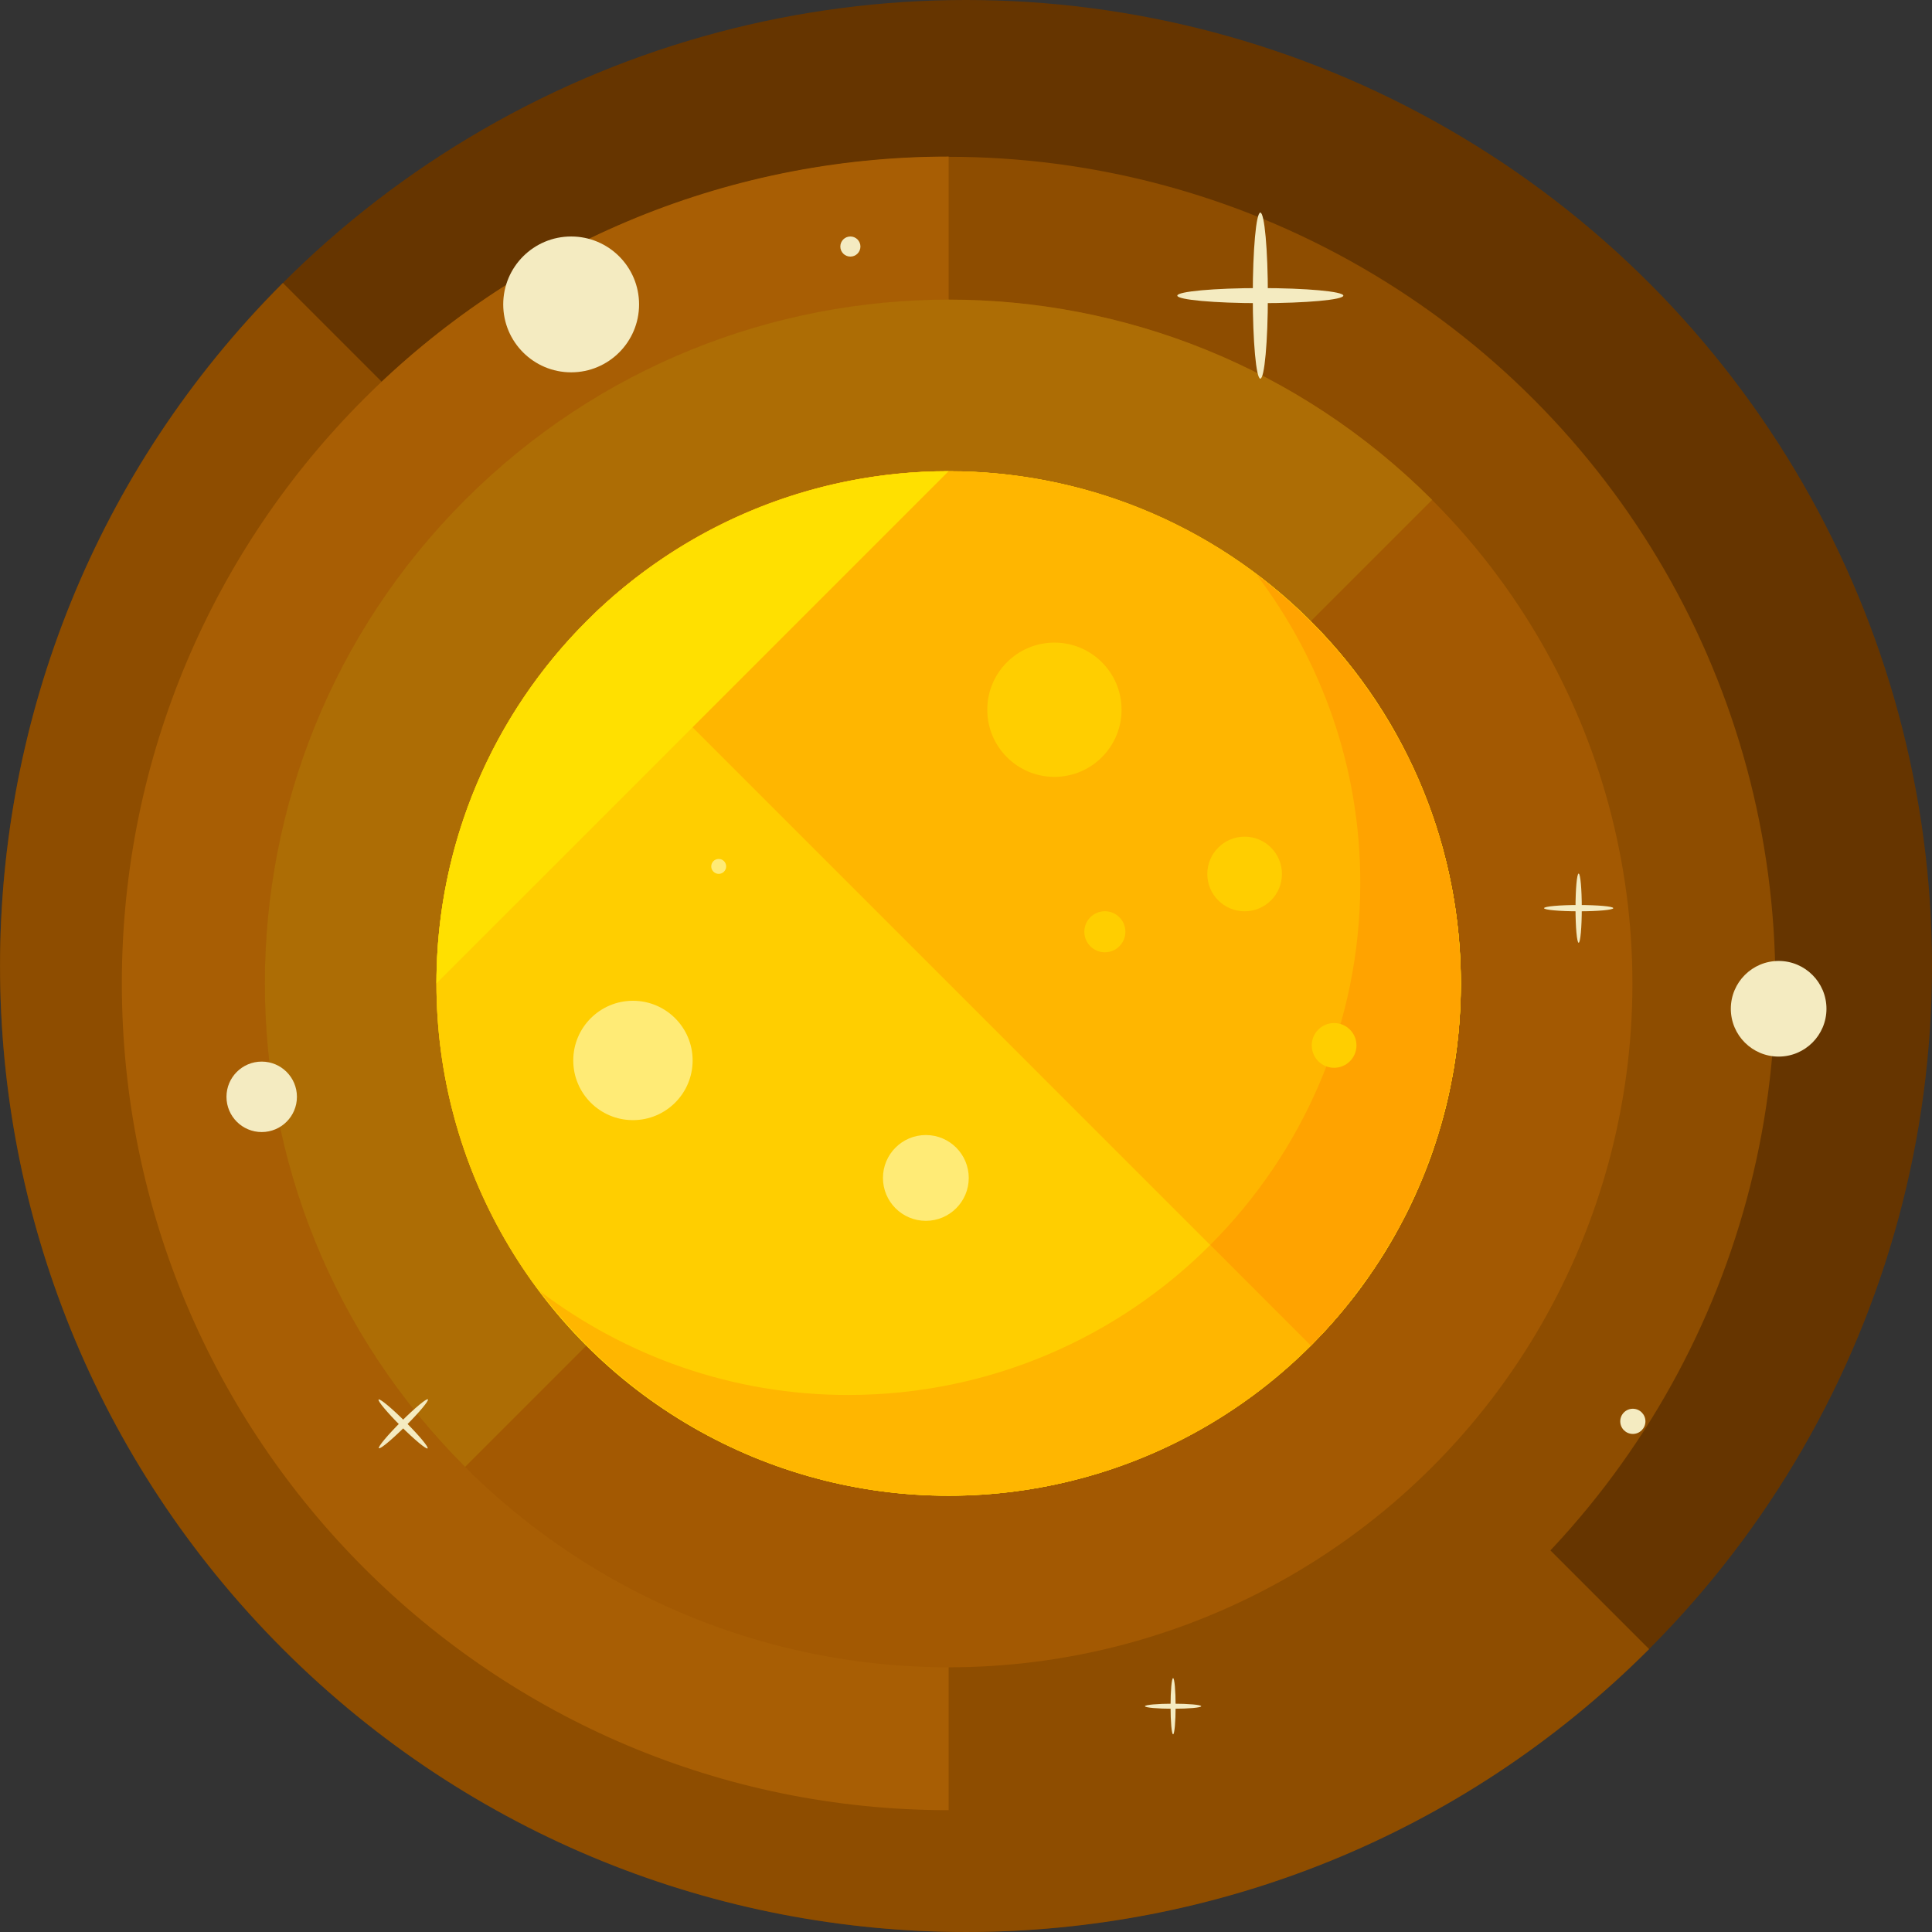 <?xml version="1.0" encoding="iso-8859-1"?>
<!-- Generator: Adobe Illustrator 19.0.0, SVG Export Plug-In . SVG Version: 6.00 Build 0)  -->
<svg version="1.1" id="Layer_1" xmlns="http://www.w3.org/2000/svg" xmlns:xlink="http://www.w3.org/1999/xlink" x="0px" y="0px"
	 viewBox="0 0 504.126 504.126" style="enable-background:new 0 0 504.126 504.126;" xml:space="preserve">
<rect x="0" y="0" width="504.126" height="504.126" fill="#333333" stroke="none"/>
<circle style="fill:#663500;" cx="252.063" cy="252.062" r="252.062"/>
<g>
	<path style="fill:#8E4D00;" d="M430.31,430.308c-98.446,98.438-258.048,98.414-356.494-0.016
		c-98.399-98.43-98.406-258.016,0-356.47"/>
	<circle style="fill:#8E4D00;" cx="247.526" cy="256.638" r="215.725"/>
</g>
<path style="fill:#A85E04;" d="M247.534,472.34c-119.146-0.008-215.733-96.595-215.741-215.749
	c0.008-119.131,96.61-215.71,215.741-215.733"/>
<circle style="fill:#A35902;" cx="247.534" cy="256.638" r="178.42"/>
<path style="fill:#AD6D05;" d="M121.353,382.763c-69.671-69.687-69.664-182.65,0.008-252.337c69.687-69.664,182.65-69.664,252.329,0
	"/>
<circle style="fill:#FFCE00;" cx="247.534" cy="256.638" r="133.648"/>
<path id="SVGCleanerId_0" style="fill:#FFB600;" d="M153.026,162.091c52.192-52.192,136.806-52.192,189.007,0
	c52.193,52.2,52.193,136.822,0,189.023"/>
<g>
	<circle style="fill:#FFCE00;" cx="247.534" cy="256.638" r="133.648"/>
	<circle style="fill:#FFCE00;" cx="247.534" cy="256.638" r="133.648"/>
</g>
<path style="fill:#FFB600;" d="M327.894,149.984c16.896,22.386,27.041,50.152,27.041,80.36C354.936,304.159,295.095,364,221.28,364
	c-30.208,0-57.974-10.145-80.368-27.041c24.403,32.319,63.015,53.295,106.622,53.295c73.807,0,133.656-59.841,133.656-133.656
	C381.189,212.992,360.205,174.387,327.894,149.984z"/>
<g>
	<path id="SVGCleanerId_0_1_" style="fill:#FFB600;" d="M153.026,162.091c52.192-52.192,136.806-52.192,189.007,0
		c52.193,52.2,52.193,136.822,0,189.023"/>
</g>
<path style="fill:#FFA300;" d="M380.614,244.917c-0.055-0.67-0.11-1.347-0.173-2.024c-0.394-3.797-0.922-7.585-1.638-11.351
	c-0.095-0.504-0.213-1-0.323-1.505c-0.677-3.411-1.52-6.798-2.473-10.153c-0.181-0.63-0.339-1.276-0.52-1.906
	c-1-3.308-2.166-6.569-3.434-9.807c-0.48-1.245-0.985-2.481-1.504-3.71c-1.197-2.844-2.497-5.664-3.907-8.428
	c-0.819-1.607-1.717-3.167-2.599-4.742c-0.811-1.441-1.662-2.867-2.528-4.285c-1.772-2.875-3.639-5.687-5.608-8.413
	c-0.662-0.914-1.323-1.827-2.016-2.733c-2.678-3.513-5.522-6.892-8.539-10.13c-0.197-0.221-0.402-0.449-0.607-0.67
	c-5.175-5.482-10.807-10.531-16.841-15.084c16.896,22.386,27.041,50.152,27.041,80.36c0,36.911-14.958,70.317-39.148,94.507
	l26.246,26.254c0.181-0.173,0.339-0.378,0.504-0.551c2.946-2.977,5.742-6.057,8.357-9.232c1.245-1.528,2.355-3.167,3.537-4.742
	c1.441-1.914,2.922-3.805,4.246-5.774c1.229-1.835,2.308-3.773,3.45-5.664c1.111-1.851,2.276-3.679,3.277-5.569
	c1.016-1.89,1.883-3.868,2.804-5.805c0.953-2.016,1.961-4.009,2.804-6.065c0.772-1.835,1.386-3.742,2.064-5.616
	c0.819-2.245,1.678-4.466,2.355-6.743c0.551-1.804,0.953-3.678,1.426-5.514c0.607-2.387,1.268-4.766,1.757-7.184
	c0.394-2.001,0.622-4.064,0.929-6.097c0.339-2.276,0.764-4.545,0.985-6.837c0.331-3.387,0.449-6.837,0.52-10.303
	C381.142,254.574,381.04,249.738,380.614,244.917z"/>
<path style="fill:#FFE000;" d="M113.886,256.599c0-73.823,59.833-133.656,133.648-133.656"/>
<g>
	<circle style="fill:#FFEB76;" cx="165.157" cy="276.708" r="15.573"/>
	<circle style="fill:#FFEB76;" cx="187.535" cy="226.076" r="1.946"/>
	<circle style="fill:#FFEB76;" cx="241.587" cy="307.365" r="11.193"/>
</g>
<g>
	<circle style="fill:#FFCE00;" cx="275.135" cy="185.194" r="17.518"/>
	<circle style="fill:#FFCE00;" cx="288.297" cy="243.129" r="5.356"/>
	<circle style="fill:#FFCE00;" cx="324.767" cy="228.053" r="9.736"/>
	<circle style="fill:#FFCE00;" cx="348.114" cy="272.786" r="5.837"/>
</g>
<g>
	<circle style="fill:#F4EBC1;" cx="149.033" cy="79.431" r="17.723"/>
	<circle style="fill:#F4EBC1;" cx="221.894" cy="64.331" r="2.623"/>
	<circle style="fill:#F4EBC1;" cx="68.287" cy="286.2" r="9.192"/>
	<circle style="fill:#F4EBC1;" cx="464.11" cy="263.223" r="12.477"/>
	<circle style="fill:#F4EBC1;" cx="426.064" cy="370.877" r="3.285"/>
	<ellipse style="fill:#F4EBC1;" cx="328.863" cy="77.139" rx="1.969" ry="21.662"/>
	<ellipse style="fill:#F4EBC1;" cx="328.863" cy="77.139" rx="21.662" ry="1.969"/>
	
		<ellipse transform="matrix(0.708 -0.706 0.706 0.708 -231.635 182.707)" style="fill:#F4EBC1;" cx="105.26" cy="371.635" rx="9.027" ry="0.819"/>
	
		<ellipse transform="matrix(0.708 0.706 -0.706 0.708 293.059 34.115)" style="fill:#F4EBC1;" cx="105.25" cy="371.661" rx="9.027" ry="0.819"/>
	<ellipse style="fill:#F4EBC1;" cx="306.099" cy="445.212" rx="7.341" ry="0.662"/>
	<ellipse style="fill:#F4EBC1;" cx="306.099" cy="445.212" rx="0.662" ry="7.333"/>
	<path style="fill:#F4EBC1;" d="M411.925,237.789c-4.986,0-9.027-0.362-9.027-0.819c0.008-0.449,4.049-0.827,9.043-0.819
		c4.97,0,9.019,0.362,9.019,0.819C420.944,237.426,416.911,237.796,411.925,237.789z"/>
	<ellipse style="fill:#F4EBC1;" cx="411.925" cy="236.969" rx="0.819" ry="9.027"/>
</g>
<g>
</g>
<g>
</g>
<g>
</g>
<g>
</g>
<g>
</g>
<g>
</g>
<g>
</g>
<g>
</g>
<g>
</g>
<g>
</g>
<g>
</g>
<g>
</g>
<g>
</g>
<g>
</g>
<g>
</g>
</svg>
